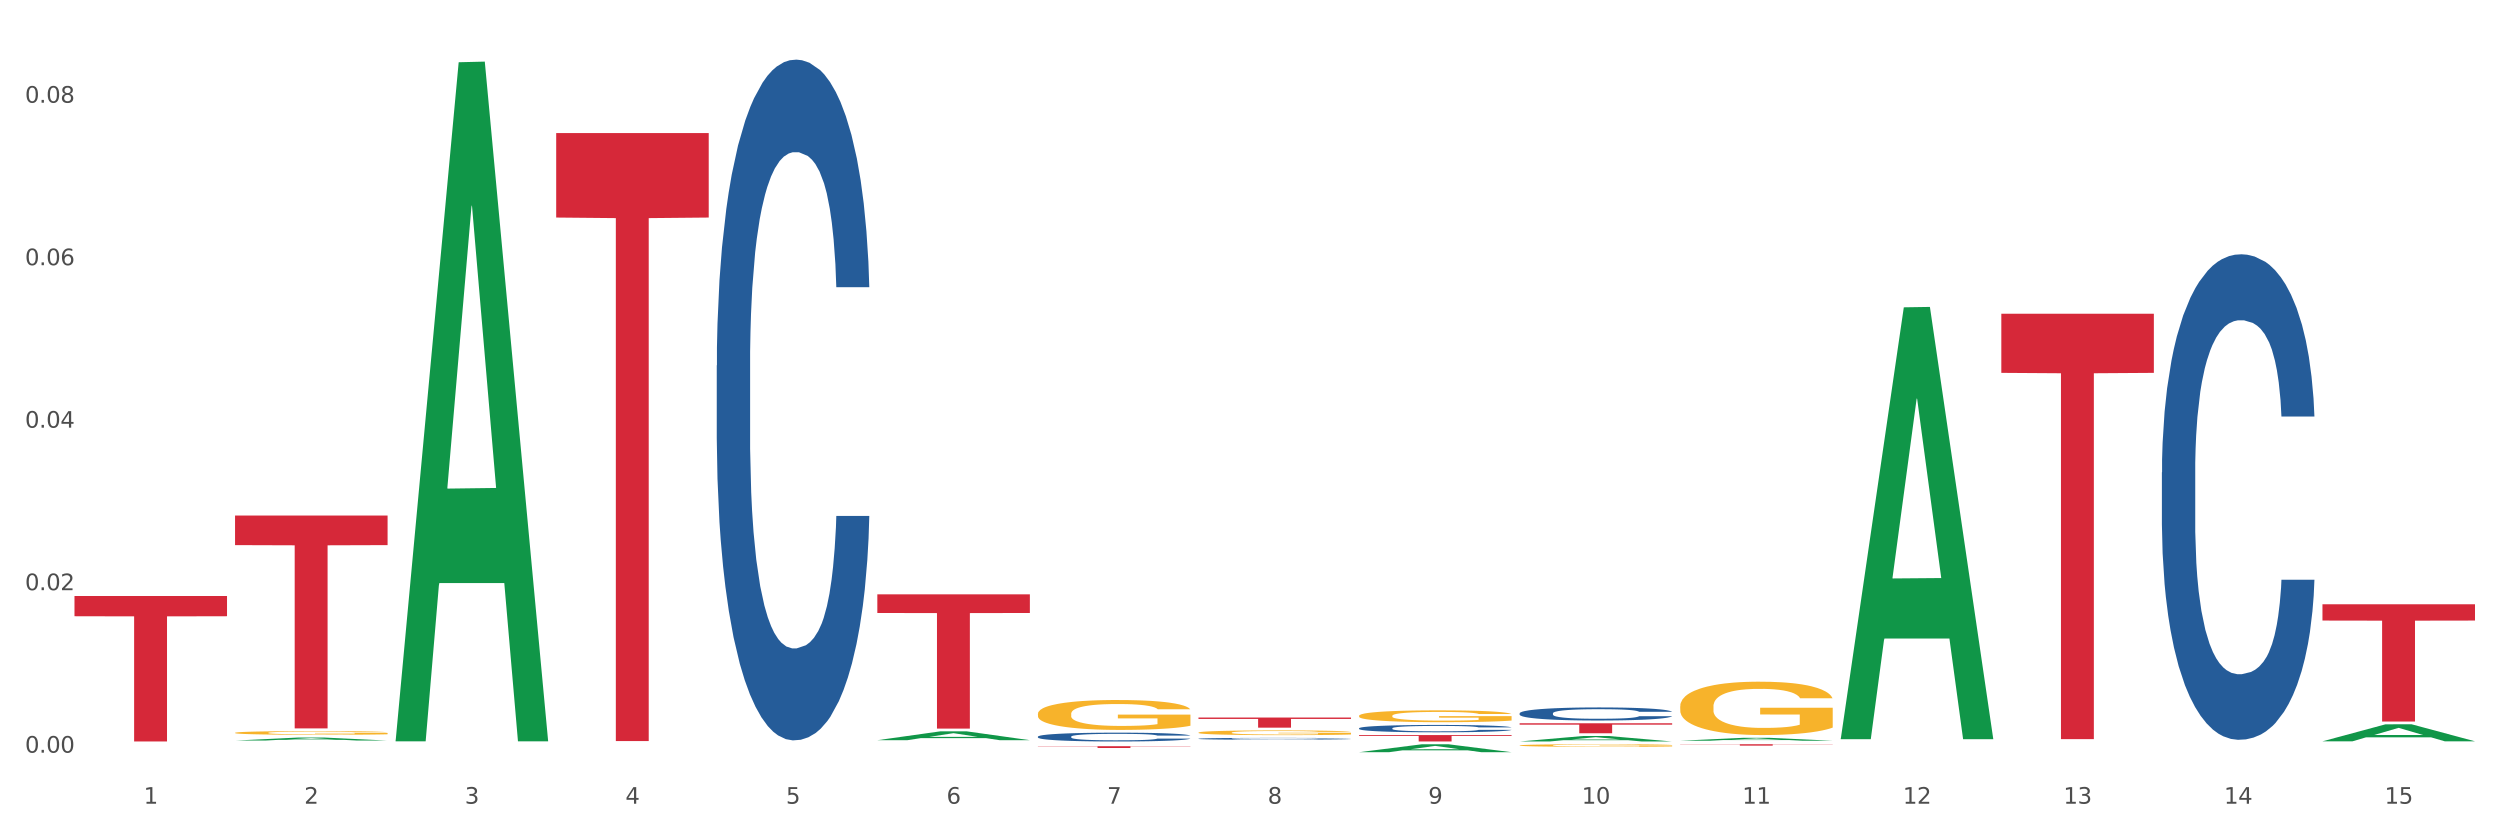 <?xml version="1.0" encoding="utf-8" standalone="no"?>
<!DOCTYPE svg PUBLIC "-//W3C//DTD SVG 1.1//EN"
  "http://www.w3.org/Graphics/SVG/1.1/DTD/svg11.dtd">
<svg xmlns:xlink="http://www.w3.org/1999/xlink" width="1080pt" height="360pt" viewBox="0 0 1080 360" xmlns="http://www.w3.org/2000/svg" version="1.1">
 <rect x="0" y="0" width="1080" height="360" fill="#333333" stroke="none"/>
 <defs>
  <style type="text/css">*{stroke-linejoin: round; stroke-linecap: butt}</style>
 </defs>
 <g id="figure_1">
  <g id="patch_1">
   <path d="M 0 360 
L 1080 360 
L 1080 0 
L 0 0 
z
" style="fill: #ffffff; stroke: #ffffff; stroke-linejoin: miter"/>
  </g>
  <g id="axes_1">
   <g id="matplotlib.axis_1">
    <g id="xtick_1">
     <g id="text_1">
      <!-- 1 -->
      <g style="fill: #4d4d4d" transform="translate(62.07 347.204) scale(0.096 -0.096)">
       <defs>
        <path id="DejaVuSans-31" d="M 794 531 
L 1825 531 
L 1825 4091 
L 703 3866 
L 703 4441 
L 1819 4666 
L 2450 4666 
L 2450 531 
L 3481 531 
L 3481 0 
L 794 0 
L 794 531 
z
" transform="scale(0.016)"/>
       </defs>
       <use xlink:href="#DejaVuSans-31"/>
      </g>
     </g>
    </g>
    <g id="xtick_2">
     <g id="text_2">
      <!-- 2 -->
      <g style="fill: #4d4d4d" transform="translate(131.436 347.204) scale(0.096 -0.096)">
       <defs>
        <path id="DejaVuSans-32" d="M 1228 531 
L 3431 531 
L 3431 0 
L 469 0 
L 469 531 
Q 828 903 1448 1529 
Q 2069 2156 2228 2338 
Q 2531 2678 2651 2914 
Q 2772 3150 2772 3378 
Q 2772 3750 2511 3984 
Q 2250 4219 1831 4219 
Q 1534 4219 1204 4116 
Q 875 4013 500 3803 
L 500 4441 
Q 881 4594 1212 4672 
Q 1544 4750 1819 4750 
Q 2544 4750 2975 4387 
Q 3406 4025 3406 3419 
Q 3406 3131 3298 2873 
Q 3191 2616 2906 2266 
Q 2828 2175 2409 1742 
Q 1991 1309 1228 531 
z
" transform="scale(0.016)"/>
       </defs>
       <use xlink:href="#DejaVuSans-32"/>
      </g>
     </g>
    </g>
    <g id="xtick_3">
     <g id="text_3">
      <!-- 3 -->
      <g style="fill: #4d4d4d" transform="translate(200.802 347.204) scale(0.096 -0.096)">
       <defs>
        <path id="DejaVuSans-33" d="M 2597 2516 
Q 3050 2419 3304 2112 
Q 3559 1806 3559 1356 
Q 3559 666 3084 287 
Q 2609 -91 1734 -91 
Q 1441 -91 1130 -33 
Q 819 25 488 141 
L 488 750 
Q 750 597 1062 519 
Q 1375 441 1716 441 
Q 2309 441 2620 675 
Q 2931 909 2931 1356 
Q 2931 1769 2642 2001 
Q 2353 2234 1838 2234 
L 1294 2234 
L 1294 2753 
L 1863 2753 
Q 2328 2753 2575 2939 
Q 2822 3125 2822 3475 
Q 2822 3834 2567 4026 
Q 2313 4219 1838 4219 
Q 1578 4219 1281 4162 
Q 984 4106 628 3988 
L 628 4550 
Q 988 4650 1302 4700 
Q 1616 4750 1894 4750 
Q 2613 4750 3031 4423 
Q 3450 4097 3450 3541 
Q 3450 3153 3228 2886 
Q 3006 2619 2597 2516 
z
" transform="scale(0.016)"/>
       </defs>
       <use xlink:href="#DejaVuSans-33"/>
      </g>
     </g>
    </g>
    <g id="xtick_4">
     <g id="text_4">
      <!-- 4 -->
      <g style="fill: #4d4d4d" transform="translate(270.169 347.204) scale(0.096 -0.096)">
       <defs>
        <path id="DejaVuSans-34" d="M 2419 4116 
L 825 1625 
L 2419 1625 
L 2419 4116 
z
M 2253 4666 
L 3047 4666 
L 3047 1625 
L 3713 1625 
L 3713 1100 
L 3047 1100 
L 3047 0 
L 2419 0 
L 2419 1100 
L 313 1100 
L 313 1709 
L 2253 4666 
z
" transform="scale(0.016)"/>
       </defs>
       <use xlink:href="#DejaVuSans-34"/>
      </g>
     </g>
    </g>
    <g id="xtick_5">
     <g id="text_5">
      <!-- 5 -->
      <g style="fill: #4d4d4d" transform="translate(339.535 347.204) scale(0.096 -0.096)">
       <defs>
        <path id="DejaVuSans-35" d="M 691 4666 
L 3169 4666 
L 3169 4134 
L 1269 4134 
L 1269 2991 
Q 1406 3038 1543 3061 
Q 1681 3084 1819 3084 
Q 2600 3084 3056 2656 
Q 3513 2228 3513 1497 
Q 3513 744 3044 326 
Q 2575 -91 1722 -91 
Q 1428 -91 1123 -41 
Q 819 9 494 109 
L 494 744 
Q 775 591 1075 516 
Q 1375 441 1709 441 
Q 2250 441 2565 725 
Q 2881 1009 2881 1497 
Q 2881 1984 2565 2268 
Q 2250 2553 1709 2553 
Q 1456 2553 1204 2497 
Q 953 2441 691 2322 
L 691 4666 
z
" transform="scale(0.016)"/>
       </defs>
       <use xlink:href="#DejaVuSans-35"/>
      </g>
     </g>
    </g>
    <g id="xtick_6">
     <g id="text_6">
      <!-- 6 -->
      <g style="fill: #4d4d4d" transform="translate(408.901 347.204) scale(0.096 -0.096)">
       <defs>
        <path id="DejaVuSans-36" d="M 2113 2584 
Q 1688 2584 1439 2293 
Q 1191 2003 1191 1497 
Q 1191 994 1439 701 
Q 1688 409 2113 409 
Q 2538 409 2786 701 
Q 3034 994 3034 1497 
Q 3034 2003 2786 2293 
Q 2538 2584 2113 2584 
z
M 3366 4563 
L 3366 3988 
Q 3128 4100 2886 4159 
Q 2644 4219 2406 4219 
Q 1781 4219 1451 3797 
Q 1122 3375 1075 2522 
Q 1259 2794 1537 2939 
Q 1816 3084 2150 3084 
Q 2853 3084 3261 2657 
Q 3669 2231 3669 1497 
Q 3669 778 3244 343 
Q 2819 -91 2113 -91 
Q 1303 -91 875 529 
Q 447 1150 447 2328 
Q 447 3434 972 4092 
Q 1497 4750 2381 4750 
Q 2619 4750 2861 4703 
Q 3103 4656 3366 4563 
z
" transform="scale(0.016)"/>
       </defs>
       <use xlink:href="#DejaVuSans-36"/>
      </g>
     </g>
    </g>
    <g id="xtick_7">
     <g id="text_7">
      <!-- 7 -->
      <g style="fill: #4d4d4d" transform="translate(478.267 347.204) scale(0.096 -0.096)">
       <defs>
        <path id="DejaVuSans-37" d="M 525 4666 
L 3525 4666 
L 3525 4397 
L 1831 0 
L 1172 0 
L 2766 4134 
L 525 4134 
L 525 4666 
z
" transform="scale(0.016)"/>
       </defs>
       <use xlink:href="#DejaVuSans-37"/>
      </g>
     </g>
    </g>
    <g id="xtick_8">
     <g id="text_8">
      <!-- 8 -->
      <g style="fill: #4d4d4d" transform="translate(547.634 347.204) scale(0.096 -0.096)">
       <defs>
        <path id="DejaVuSans-38" d="M 2034 2216 
Q 1584 2216 1326 1975 
Q 1069 1734 1069 1313 
Q 1069 891 1326 650 
Q 1584 409 2034 409 
Q 2484 409 2743 651 
Q 3003 894 3003 1313 
Q 3003 1734 2745 1975 
Q 2488 2216 2034 2216 
z
M 1403 2484 
Q 997 2584 770 2862 
Q 544 3141 544 3541 
Q 544 4100 942 4425 
Q 1341 4750 2034 4750 
Q 2731 4750 3128 4425 
Q 3525 4100 3525 3541 
Q 3525 3141 3298 2862 
Q 3072 2584 2669 2484 
Q 3125 2378 3379 2068 
Q 3634 1759 3634 1313 
Q 3634 634 3220 271 
Q 2806 -91 2034 -91 
Q 1263 -91 848 271 
Q 434 634 434 1313 
Q 434 1759 690 2068 
Q 947 2378 1403 2484 
z
M 1172 3481 
Q 1172 3119 1398 2916 
Q 1625 2713 2034 2713 
Q 2441 2713 2670 2916 
Q 2900 3119 2900 3481 
Q 2900 3844 2670 4047 
Q 2441 4250 2034 4250 
Q 1625 4250 1398 4047 
Q 1172 3844 1172 3481 
z
" transform="scale(0.016)"/>
       </defs>
       <use xlink:href="#DejaVuSans-38"/>
      </g>
     </g>
    </g>
    <g id="xtick_9">
     <g id="text_9">
      <!-- 9 -->
      <g style="fill: #4d4d4d" transform="translate(617 347.204) scale(0.096 -0.096)">
       <defs>
        <path id="DejaVuSans-39" d="M 703 97 
L 703 672 
Q 941 559 1184 500 
Q 1428 441 1663 441 
Q 2288 441 2617 861 
Q 2947 1281 2994 2138 
Q 2813 1869 2534 1725 
Q 2256 1581 1919 1581 
Q 1219 1581 811 2004 
Q 403 2428 403 3163 
Q 403 3881 828 4315 
Q 1253 4750 1959 4750 
Q 2769 4750 3195 4129 
Q 3622 3509 3622 2328 
Q 3622 1225 3098 567 
Q 2575 -91 1691 -91 
Q 1453 -91 1209 -44 
Q 966 3 703 97 
z
M 1959 2075 
Q 2384 2075 2632 2365 
Q 2881 2656 2881 3163 
Q 2881 3666 2632 3958 
Q 2384 4250 1959 4250 
Q 1534 4250 1286 3958 
Q 1038 3666 1038 3163 
Q 1038 2656 1286 2365 
Q 1534 2075 1959 2075 
z
" transform="scale(0.016)"/>
       </defs>
       <use xlink:href="#DejaVuSans-39"/>
      </g>
     </g>
    </g>
    <g id="xtick_10">
     <g id="text_10">
      <!-- 10 -->
      <g style="fill: #4d4d4d" transform="translate(683.312 347.204) scale(0.096 -0.096)">
       <defs>
        <path id="DejaVuSans-30" d="M 2034 4250 
Q 1547 4250 1301 3770 
Q 1056 3291 1056 2328 
Q 1056 1369 1301 889 
Q 1547 409 2034 409 
Q 2525 409 2770 889 
Q 3016 1369 3016 2328 
Q 3016 3291 2770 3770 
Q 2525 4250 2034 4250 
z
M 2034 4750 
Q 2819 4750 3233 4129 
Q 3647 3509 3647 2328 
Q 3647 1150 3233 529 
Q 2819 -91 2034 -91 
Q 1250 -91 836 529 
Q 422 1150 422 2328 
Q 422 3509 836 4129 
Q 1250 4750 2034 4750 
z
" transform="scale(0.016)"/>
       </defs>
       <use xlink:href="#DejaVuSans-31"/>
       <use xlink:href="#DejaVuSans-30" transform="translate(63.623 0)"/>
      </g>
     </g>
    </g>
    <g id="xtick_11">
     <g id="text_11">
      <!-- 11 -->
      <g style="fill: #4d4d4d" transform="translate(752.678 347.204) scale(0.096 -0.096)">
       <use xlink:href="#DejaVuSans-31"/>
       <use xlink:href="#DejaVuSans-31" transform="translate(63.623 0)"/>
      </g>
     </g>
    </g>
    <g id="xtick_12">
     <g id="text_12">
      <!-- 12 -->
      <g style="fill: #4d4d4d" transform="translate(822.044 347.204) scale(0.096 -0.096)">
       <use xlink:href="#DejaVuSans-31"/>
       <use xlink:href="#DejaVuSans-32" transform="translate(63.623 0)"/>
      </g>
     </g>
    </g>
    <g id="xtick_13">
     <g id="text_13">
      <!-- 13 -->
      <g style="fill: #4d4d4d" transform="translate(891.411 347.204) scale(0.096 -0.096)">
       <use xlink:href="#DejaVuSans-31"/>
       <use xlink:href="#DejaVuSans-33" transform="translate(63.623 0)"/>
      </g>
     </g>
    </g>
    <g id="xtick_14">
     <g id="text_14">
      <!-- 14 -->
      <g style="fill: #4d4d4d" transform="translate(960.777 347.204) scale(0.096 -0.096)">
       <use xlink:href="#DejaVuSans-31"/>
       <use xlink:href="#DejaVuSans-34" transform="translate(63.623 0)"/>
      </g>
     </g>
    </g>
    <g id="xtick_15">
     <g id="text_15">
      <!-- 15 -->
      <g style="fill: #4d4d4d" transform="translate(1030.143 347.204) scale(0.096 -0.096)">
       <use xlink:href="#DejaVuSans-31"/>
       <use xlink:href="#DejaVuSans-35" transform="translate(63.623 0)"/>
      </g>
     </g>
    </g>
    <g id="xtick_16"/>
    <g id="xtick_17"/>
    <g id="xtick_18"/>
    <g id="xtick_19"/>
    <g id="xtick_20"/>
    <g id="xtick_21"/>
    <g id="xtick_22"/>
    <g id="xtick_23"/>
    <g id="xtick_24"/>
    <g id="xtick_25"/>
    <g id="xtick_26"/>
    <g id="xtick_27"/>
    <g id="xtick_28"/>
    <g id="xtick_29"/>
   </g>
   <g id="matplotlib.axis_2">
    <g id="ytick_1">
     <g id="text_16">
      <!-- 0.00 -->
      <g style="fill: #4d4d4d" transform="translate(10.8 325.156) scale(0.096 -0.096)">
       <defs>
        <path id="DejaVuSans-2e" d="M 684 794 
L 1344 794 
L 1344 0 
L 684 0 
L 684 794 
z
" transform="scale(0.016)"/>
       </defs>
       <use xlink:href="#DejaVuSans-30"/>
       <use xlink:href="#DejaVuSans-2e" transform="translate(63.623 0)"/>
       <use xlink:href="#DejaVuSans-30" transform="translate(95.41 0)"/>
       <use xlink:href="#DejaVuSans-30" transform="translate(159.033 0)"/>
      </g>
     </g>
    </g>
    <g id="ytick_2">
     <g id="text_17">
      <!-- 0.02 -->
      <g style="fill: #4d4d4d" transform="translate(10.8 254.961) scale(0.096 -0.096)">
       <use xlink:href="#DejaVuSans-30"/>
       <use xlink:href="#DejaVuSans-2e" transform="translate(63.623 0)"/>
       <use xlink:href="#DejaVuSans-30" transform="translate(95.41 0)"/>
       <use xlink:href="#DejaVuSans-32" transform="translate(159.033 0)"/>
      </g>
     </g>
    </g>
    <g id="ytick_3">
     <g id="text_18">
      <!-- 0.04 -->
      <g style="fill: #4d4d4d" transform="translate(10.8 184.765) scale(0.096 -0.096)">
       <use xlink:href="#DejaVuSans-30"/>
       <use xlink:href="#DejaVuSans-2e" transform="translate(63.623 0)"/>
       <use xlink:href="#DejaVuSans-30" transform="translate(95.41 0)"/>
       <use xlink:href="#DejaVuSans-34" transform="translate(159.033 0)"/>
      </g>
     </g>
    </g>
    <g id="ytick_4">
     <g id="text_19">
      <!-- 0.06 -->
      <g style="fill: #4d4d4d" transform="translate(10.8 114.57) scale(0.096 -0.096)">
       <use xlink:href="#DejaVuSans-30"/>
       <use xlink:href="#DejaVuSans-2e" transform="translate(63.623 0)"/>
       <use xlink:href="#DejaVuSans-30" transform="translate(95.41 0)"/>
       <use xlink:href="#DejaVuSans-36" transform="translate(159.033 0)"/>
      </g>
     </g>
    </g>
    <g id="ytick_5">
     <g id="text_20">
      <!-- 0.08 -->
      <g style="fill: #4d4d4d" transform="translate(10.8 44.375) scale(0.096 -0.096)">
       <use xlink:href="#DejaVuSans-30"/>
       <use xlink:href="#DejaVuSans-2e" transform="translate(63.623 0)"/>
       <use xlink:href="#DejaVuSans-30" transform="translate(95.41 0)"/>
       <use xlink:href="#DejaVuSans-38" transform="translate(159.033 0)"/>
      </g>
     </g>
    </g>
    <g id="ytick_6"/>
    <g id="ytick_7"/>
    <g id="ytick_8"/>
    <g id="ytick_9"/>
   </g>
   <g id="PolyCollection_1">
    <path d="M 101.541 319.92 
L 101.609 319.919 
L 128.784 318.617 
L 140.061 318.615 
L 167.439 319.923 
L 154.395 319.923 
L 148.485 319.618 
L 120.427 319.618 
L 120.224 319.623 
L 114.517 319.923 
L 101.541 319.923 
L 101.541 319.92 
L 123.96 319.437 
L 144.952 319.435 
L 134.558 318.894 
L 134.422 318.892 
L 134.286 318.895 
L 123.892 319.435 
L 123.96 319.437 
L 101.541 319.92 
z
" clip-path="url(#p716e8dc680)" style="fill: #109648"/>
    <path d="M 32.175 257.477 
L 98.073 257.477 
L 98.073 266.211 
L 72.151 266.27 
L 72.151 320.326 
L 57.941 320.326 
L 57.941 266.27 
L 32.175 266.211 
L 32.175 257.536 
L 32.175 257.477 
z
" clip-path="url(#p716e8dc680)" style="fill: #d62839"/>
    <path d="M 101.541 222.71 
L 167.439 222.71 
L 167.439 235.488 
L 141.517 235.574 
L 141.517 314.66 
L 127.307 314.66 
L 127.307 235.574 
L 101.541 235.488 
L 101.541 222.796 
L 101.541 222.71 
z
" clip-path="url(#p716e8dc680)" style="fill: #d62839"/>
    <path d="M 240.274 57.478 
L 306.172 57.478 
L 306.172 93.979 
L 280.25 94.226 
L 280.25 320.136 
L 266.039 320.136 
L 266.039 94.226 
L 240.274 93.979 
L 240.274 57.725 
L 240.274 57.478 
z
" clip-path="url(#p716e8dc680)" style="fill: #d62839"/>
    <path d="M 379.006 256.745 
L 444.904 256.745 
L 444.904 264.806 
L 418.982 264.86 
L 418.982 314.748 
L 404.772 314.748 
L 404.772 264.86 
L 379.006 264.806 
L 379.006 256.799 
L 379.006 256.745 
z
" clip-path="url(#p716e8dc680)" style="fill: #d62839"/>
    <path d="M 448.372 322.36 
L 514.27 322.36 
L 514.27 322.469 
L 488.348 322.469 
L 488.348 323.141 
L 474.138 323.141 
L 474.138 322.469 
L 448.372 322.469 
L 448.372 322.361 
L 448.372 322.36 
z
" clip-path="url(#p716e8dc680)" style="fill: #d62839"/>
    <path d="M 517.739 309.962 
L 583.636 309.962 
L 583.636 310.572 
L 557.715 310.576 
L 557.715 314.354 
L 543.504 314.354 
L 543.504 310.576 
L 517.739 310.572 
L 517.739 309.966 
L 517.739 309.962 
z
" clip-path="url(#p716e8dc680)" style="fill: #d62839"/>
    <path d="M 587.105 317.539 
L 653.003 317.539 
L 653.003 317.926 
L 627.081 317.929 
L 627.081 320.326 
L 612.871 320.326 
L 612.871 317.929 
L 587.105 317.926 
L 587.105 317.542 
L 587.105 317.539 
z
" clip-path="url(#p716e8dc680)" style="fill: #d62839"/>
    <path d="M 725.837 305.142 
L 725.915 305.121 
L 725.915 304.363 
L 726.071 303.71 
L 726.849 302.131 
L 728.016 300.825 
L 728.871 300.13 
L 729.727 299.562 
L 730.739 298.993 
L 731.984 298.403 
L 734.24 297.54 
L 735.64 297.098 
L 737.352 296.634 
L 740.464 295.961 
L 742.72 295.581 
L 745.054 295.266 
L 748.866 294.887 
L 751.356 294.718 
L 754.001 294.592 
L 757.191 294.507 
L 759.603 294.486 
L 764.894 294.55 
L 769.406 294.739 
L 771.585 294.887 
L 774.385 295.139 
L 775.864 295.308 
L 778.275 295.645 
L 780.765 296.087 
L 782.477 296.466 
L 785.044 297.182 
L 786.989 297.898 
L 788.779 298.782 
L 789.712 299.393 
L 790.412 299.962 
L 791.035 300.615 
L 791.657 301.646 
L 777.653 301.646 
L 777.108 300.909 
L 776.253 300.214 
L 775.008 299.541 
L 773.919 299.119 
L 772.051 298.593 
L 770.34 298.256 
L 768.55 298.003 
L 766.372 297.793 
L 764.66 297.687 
L 762.248 297.603 
L 757.502 297.624 
L 754.313 297.793 
L 752.134 298.003 
L 750.734 298.193 
L 749.489 298.403 
L 748.088 298.698 
L 746.455 299.14 
L 745.288 299.541 
L 744.121 300.046 
L 743.187 300.551 
L 742.331 301.141 
L 741.631 301.773 
L 741.086 302.426 
L 740.62 303.226 
L 740.23 304.552 
L 740.23 307.438 
L 740.386 308.09 
L 740.775 308.954 
L 741.242 309.607 
L 742.02 310.386 
L 742.72 310.912 
L 744.043 311.67 
L 745.521 312.302 
L 746.688 312.702 
L 747.855 313.039 
L 749.878 313.502 
L 752.134 313.881 
L 754.079 314.113 
L 756.724 314.324 
L 758.514 314.408 
L 760.07 314.45 
L 763.882 314.45 
L 766.605 314.387 
L 769.639 314.239 
L 771.974 314.05 
L 773.919 313.818 
L 776.097 313.439 
L 777.497 313.081 
L 777.497 308.68 
L 760.381 308.659 
L 760.381 305.732 
L 791.735 305.732 
L 791.735 314.324 
L 790.412 314.766 
L 788.934 315.166 
L 787.378 315.524 
L 785.044 315.966 
L 782.243 316.387 
L 779.754 316.682 
L 777.108 316.935 
L 773.996 317.167 
L 769.951 317.377 
L 767.461 317.461 
L 764.349 317.525 
L 760.692 317.546 
L 757.502 317.504 
L 754.39 317.398 
L 751.123 317.209 
L 747.933 316.935 
L 745.521 316.661 
L 743.109 316.324 
L 740.542 315.882 
L 738.519 315.461 
L 736.963 315.082 
L 735.251 314.597 
L 733.384 313.966 
L 731.984 313.397 
L 730.739 312.807 
L 729.416 312.049 
L 728.482 311.397 
L 727.549 310.575 
L 727.004 309.965 
L 726.382 309.017 
L 725.915 307.69 
L 725.837 305.142 
z
" clip-path="url(#p716e8dc680)" style="fill: #f7b32b"/>
    <path d="M 656.471 312.446 
L 722.369 312.446 
L 722.369 313.048 
L 696.447 313.052 
L 696.447 316.78 
L 682.237 316.78 
L 682.237 313.052 
L 656.471 313.048 
L 656.471 312.45 
L 656.471 312.446 
z
" clip-path="url(#p716e8dc680)" style="fill: #d62839"/>
    <path d="M 1003.302 261.037 
L 1069.2 261.037 
L 1069.2 268.079 
L 1043.278 268.126 
L 1043.278 311.71 
L 1029.068 311.71 
L 1029.068 268.126 
L 1003.302 268.079 
L 1003.302 261.085 
L 1003.302 261.037 
z
" clip-path="url(#p716e8dc680)" style="fill: #d62839"/>
    <path d="M 933.936 204.092 
L 934.014 203.9 
L 934.014 198.537 
L 934.247 191.257 
L 935.104 177.849 
L 936.195 167.696 
L 938.064 155.819 
L 939.077 150.839 
L 940.401 145.284 
L 943.127 136.281 
L 946.243 128.618 
L 948.424 124.404 
L 950.06 121.722 
L 953.721 116.933 
L 955.824 114.826 
L 958.005 113.102 
L 959.874 111.953 
L 962.99 110.612 
L 965.483 110.037 
L 968.365 109.846 
L 970.779 110.037 
L 973.973 110.804 
L 978.647 113.102 
L 980.438 114.443 
L 982.853 116.742 
L 985.346 119.807 
L 987.371 122.872 
L 989.708 127.277 
L 992.122 133.024 
L 994.459 140.303 
L 996.095 147.008 
L 997.419 154.095 
L 998.587 162.716 
L 999.444 172.102 
L 999.834 179.956 
L 985.579 179.956 
L 985.19 172.868 
L 984.411 165.206 
L 983.632 160.034 
L 982.775 155.819 
L 981.451 151.031 
L 980.283 147.966 
L 978.335 144.326 
L 976.544 142.027 
L 975.064 140.686 
L 973.272 139.537 
L 969.455 138.388 
L 966.729 138.388 
L 965.015 138.771 
L 962.912 139.729 
L 961.121 141.07 
L 959.018 143.368 
L 957.382 145.859 
L 955.746 149.115 
L 954.811 151.414 
L 953.409 155.628 
L 952.475 159.076 
L 951.228 165.014 
L 950.527 169.228 
L 949.281 180.147 
L 948.736 188.193 
L 948.502 193.748 
L 948.346 199.878 
L 948.346 229.76 
L 948.814 243.169 
L 949.203 248.916 
L 949.826 255.429 
L 950.995 263.858 
L 952.708 272.094 
L 954.5 278.033 
L 955.98 281.672 
L 957.382 284.354 
L 958.784 286.461 
L 960.498 288.377 
L 961.9 289.526 
L 964.003 290.675 
L 966.495 291.25 
L 968.443 291.25 
L 972.415 290.292 
L 974.207 289.335 
L 975.92 287.994 
L 977.79 285.887 
L 979.27 283.588 
L 980.127 281.864 
L 981.529 278.224 
L 982.619 274.393 
L 983.554 269.987 
L 984.177 266.156 
L 984.878 260.41 
L 985.423 253.897 
L 985.579 250.449 
L 999.834 250.449 
L 999.522 257.345 
L 998.977 264.049 
L 997.886 273.052 
L 997.03 278.224 
L 995.705 284.546 
L 994.303 289.909 
L 992.356 295.848 
L 990.564 300.253 
L 988.695 304.084 
L 986.67 307.533 
L 983.009 312.321 
L 981.685 313.662 
L 978.88 315.961 
L 976.699 317.302 
L 973.506 318.643 
L 970.234 319.409 
L 966.807 319.601 
L 963.769 319.217 
L 960.42 318.068 
L 958.317 316.919 
L 955.98 315.195 
L 953.253 312.513 
L 950.683 309.257 
L 948.268 305.425 
L 946.009 301.02 
L 943.906 296.039 
L 941.18 287.802 
L 939.155 279.757 
L 937.675 272.286 
L 936.662 265.965 
L 935.65 257.919 
L 935.104 252.364 
L 934.247 238.955 
L 933.936 226.504 
L 933.936 204.092 
z
" clip-path="url(#p716e8dc680)" style="fill: #255c99"/>
    <path d="M 656.471 308.15 
L 656.549 308.144 
L 656.549 308 
L 656.783 307.804 
L 657.639 307.442 
L 658.73 307.169 
L 660.599 306.848 
L 661.612 306.714 
L 662.936 306.564 
L 665.662 306.322 
L 668.778 306.115 
L 670.959 306.002 
L 672.595 305.929 
L 676.256 305.8 
L 678.359 305.743 
L 680.54 305.697 
L 682.41 305.666 
L 685.525 305.63 
L 688.018 305.614 
L 690.9 305.609 
L 693.315 305.614 
L 696.508 305.635 
L 701.182 305.697 
L 702.973 305.733 
L 705.388 305.795 
L 707.881 305.878 
L 709.906 305.96 
L 712.243 306.079 
L 714.657 306.234 
L 716.994 306.43 
L 718.63 306.611 
L 719.954 306.802 
L 721.123 307.034 
L 721.979 307.287 
L 722.369 307.499 
L 708.114 307.499 
L 707.725 307.308 
L 706.946 307.101 
L 706.167 306.962 
L 705.31 306.848 
L 703.986 306.719 
L 702.818 306.637 
L 700.87 306.539 
L 699.079 306.477 
L 697.599 306.441 
L 695.807 306.41 
L 691.99 306.379 
L 689.264 306.379 
L 687.55 306.389 
L 685.447 306.415 
L 683.656 306.451 
L 681.553 306.513 
L 679.917 306.58 
L 678.281 306.668 
L 677.346 306.73 
L 675.944 306.843 
L 675.01 306.936 
L 673.763 307.096 
L 673.062 307.21 
L 671.816 307.504 
L 671.271 307.721 
L 671.037 307.871 
L 670.881 308.036 
L 670.881 308.841 
L 671.349 309.203 
L 671.738 309.358 
L 672.361 309.533 
L 673.53 309.76 
L 675.243 309.983 
L 677.035 310.143 
L 678.515 310.241 
L 679.917 310.313 
L 681.319 310.37 
L 683.033 310.421 
L 684.435 310.452 
L 686.538 310.483 
L 689.03 310.499 
L 690.978 310.499 
L 694.95 310.473 
L 696.742 310.447 
L 698.456 310.411 
L 700.325 310.354 
L 701.805 310.292 
L 702.662 310.246 
L 704.064 310.148 
L 705.154 310.044 
L 706.089 309.926 
L 706.712 309.822 
L 707.413 309.668 
L 707.959 309.492 
L 708.114 309.399 
L 722.369 309.399 
L 722.057 309.585 
L 721.512 309.766 
L 720.422 310.008 
L 719.565 310.148 
L 718.241 310.318 
L 716.838 310.463 
L 714.891 310.623 
L 713.1 310.742 
L 711.23 310.845 
L 709.205 310.938 
L 705.544 311.067 
L 704.22 311.103 
L 701.416 311.165 
L 699.235 311.201 
L 696.041 311.237 
L 692.769 311.258 
L 689.342 311.263 
L 686.304 311.253 
L 682.955 311.222 
L 680.852 311.191 
L 678.515 311.144 
L 675.789 311.072 
L 673.218 310.984 
L 670.803 310.881 
L 668.544 310.762 
L 666.441 310.628 
L 663.715 310.406 
L 661.69 310.189 
L 660.21 309.988 
L 659.197 309.817 
L 658.185 309.6 
L 657.639 309.451 
L 656.783 309.089 
L 656.471 308.754 
L 656.471 308.15 
z
" clip-path="url(#p716e8dc680)" style="fill: #255c99"/>
    <path d="M 587.105 314.605 
L 587.183 314.602 
L 587.183 314.521 
L 587.416 314.41 
L 588.273 314.207 
L 589.364 314.053 
L 591.233 313.873 
L 592.246 313.797 
L 593.57 313.713 
L 596.296 313.577 
L 599.412 313.46 
L 601.593 313.397 
L 603.229 313.356 
L 606.89 313.283 
L 608.993 313.251 
L 611.174 313.225 
L 613.043 313.208 
L 616.159 313.187 
L 618.652 313.179 
L 621.534 313.176 
L 623.948 313.179 
L 627.142 313.19 
L 631.816 313.225 
L 633.607 313.245 
L 636.022 313.28 
L 638.514 313.327 
L 640.54 313.373 
L 642.877 313.44 
L 645.291 313.527 
L 647.628 313.638 
L 649.264 313.739 
L 650.588 313.847 
L 651.756 313.977 
L 652.613 314.12 
L 653.003 314.239 
L 638.748 314.239 
L 638.359 314.131 
L 637.58 314.015 
L 636.801 313.937 
L 635.944 313.873 
L 634.62 313.8 
L 633.451 313.754 
L 631.504 313.699 
L 629.713 313.664 
L 628.233 313.643 
L 626.441 313.626 
L 622.624 313.609 
L 619.898 313.609 
L 618.184 313.614 
L 616.081 313.629 
L 614.29 313.649 
L 612.186 313.684 
L 610.551 313.722 
L 608.915 313.771 
L 607.98 313.806 
L 606.578 313.87 
L 605.643 313.922 
L 604.397 314.012 
L 603.696 314.076 
L 602.45 314.242 
L 601.905 314.364 
L 601.671 314.448 
L 601.515 314.541 
L 601.515 314.994 
L 601.982 315.197 
L 602.372 315.284 
L 602.995 315.383 
L 604.163 315.511 
L 605.877 315.636 
L 607.669 315.726 
L 609.149 315.781 
L 610.551 315.822 
L 611.953 315.854 
L 613.666 315.883 
L 615.069 315.9 
L 617.172 315.918 
L 619.664 315.926 
L 621.612 315.926 
L 625.584 315.912 
L 627.376 315.897 
L 629.089 315.877 
L 630.959 315.845 
L 632.439 315.81 
L 633.296 315.784 
L 634.698 315.729 
L 635.788 315.671 
L 636.723 315.604 
L 637.346 315.546 
L 638.047 315.459 
L 638.592 315.36 
L 638.748 315.308 
L 653.003 315.308 
L 652.691 315.412 
L 652.146 315.514 
L 651.055 315.65 
L 650.199 315.729 
L 648.874 315.825 
L 647.472 315.906 
L 645.525 315.996 
L 643.733 316.063 
L 641.864 316.121 
L 639.839 316.173 
L 636.178 316.246 
L 634.853 316.266 
L 632.049 316.301 
L 629.868 316.321 
L 626.675 316.342 
L 623.403 316.353 
L 619.976 316.356 
L 616.938 316.35 
L 613.589 316.333 
L 611.485 316.316 
L 609.149 316.289 
L 606.422 316.249 
L 603.852 316.199 
L 601.437 316.141 
L 599.178 316.075 
L 597.075 315.999 
L 594.349 315.874 
L 592.324 315.752 
L 590.844 315.639 
L 589.831 315.543 
L 588.818 315.421 
L 588.273 315.337 
L 587.416 315.133 
L 587.105 314.945 
L 587.105 314.605 
z
" clip-path="url(#p716e8dc680)" style="fill: #255c99"/>
    <path d="M 517.739 319.13 
L 517.816 319.129 
L 517.816 319.108 
L 518.05 319.08 
L 518.907 319.028 
L 519.997 318.989 
L 521.867 318.943 
L 522.88 318.924 
L 524.204 318.902 
L 526.93 318.867 
L 530.046 318.838 
L 532.227 318.821 
L 533.863 318.811 
L 537.523 318.792 
L 539.627 318.784 
L 541.808 318.778 
L 543.677 318.773 
L 546.793 318.768 
L 549.285 318.766 
L 552.167 318.765 
L 554.582 318.766 
L 557.776 318.769 
L 562.449 318.778 
L 564.241 318.783 
L 566.656 318.792 
L 569.148 318.804 
L 571.173 318.815 
L 573.51 318.832 
L 575.925 318.855 
L 578.262 318.883 
L 579.898 318.909 
L 581.222 318.936 
L 582.39 318.969 
L 583.247 319.006 
L 583.636 319.036 
L 569.382 319.036 
L 568.992 319.009 
L 568.214 318.979 
L 567.435 318.959 
L 566.578 318.943 
L 565.254 318.924 
L 564.085 318.912 
L 562.138 318.898 
L 560.346 318.889 
L 558.866 318.884 
L 557.075 318.88 
L 553.258 318.875 
L 550.532 318.875 
L 548.818 318.877 
L 546.715 318.881 
L 544.923 318.886 
L 542.82 318.895 
L 541.184 318.904 
L 539.549 318.917 
L 538.614 318.926 
L 537.212 318.942 
L 536.277 318.955 
L 535.031 318.978 
L 534.33 318.995 
L 533.084 319.037 
L 532.538 319.068 
L 532.305 319.09 
L 532.149 319.113 
L 532.149 319.229 
L 532.616 319.281 
L 533.006 319.303 
L 533.629 319.328 
L 534.797 319.361 
L 536.511 319.393 
L 538.302 319.416 
L 539.782 319.43 
L 541.184 319.44 
L 542.587 319.448 
L 544.3 319.456 
L 545.702 319.46 
L 547.805 319.464 
L 550.298 319.467 
L 552.245 319.467 
L 556.218 319.463 
L 558.009 319.459 
L 559.723 319.454 
L 561.593 319.446 
L 563.073 319.437 
L 563.929 319.43 
L 565.331 319.416 
L 566.422 319.401 
L 567.357 319.384 
L 567.98 319.37 
L 568.681 319.347 
L 569.226 319.322 
L 569.382 319.309 
L 583.636 319.309 
L 583.325 319.335 
L 582.78 319.361 
L 581.689 319.396 
L 580.832 319.416 
L 579.508 319.441 
L 578.106 319.461 
L 576.159 319.484 
L 574.367 319.501 
L 572.498 319.516 
L 570.472 319.53 
L 566.811 319.548 
L 565.487 319.553 
L 562.683 319.562 
L 560.502 319.567 
L 557.308 319.573 
L 554.037 319.576 
L 550.61 319.576 
L 547.572 319.575 
L 544.222 319.57 
L 542.119 319.566 
L 539.782 319.559 
L 537.056 319.549 
L 534.486 319.536 
L 532.071 319.521 
L 529.812 319.504 
L 527.709 319.485 
L 524.983 319.453 
L 522.957 319.422 
L 521.477 319.393 
L 520.465 319.369 
L 519.452 319.338 
L 518.907 319.316 
L 518.05 319.264 
L 517.739 319.216 
L 517.739 319.13 
z
" clip-path="url(#p716e8dc680)" style="fill: #255c99"/>
    <path d="M 448.372 318.224 
L 448.45 318.22 
L 448.45 318.123 
L 448.684 317.99 
L 449.541 317.746 
L 450.631 317.562 
L 452.501 317.345 
L 453.513 317.255 
L 454.837 317.154 
L 457.564 316.99 
L 460.679 316.85 
L 462.861 316.774 
L 464.496 316.725 
L 468.157 316.638 
L 470.26 316.599 
L 472.441 316.568 
L 474.311 316.547 
L 477.427 316.523 
L 479.919 316.512 
L 482.801 316.509 
L 485.216 316.512 
L 488.41 316.526 
L 493.083 316.568 
L 494.875 316.592 
L 497.289 316.634 
L 499.782 316.69 
L 501.807 316.746 
L 504.144 316.826 
L 506.559 316.931 
L 508.896 317.063 
L 510.531 317.185 
L 511.856 317.314 
L 513.024 317.471 
L 513.881 317.642 
L 514.27 317.785 
L 500.016 317.785 
L 499.626 317.656 
L 498.847 317.516 
L 498.068 317.422 
L 497.212 317.345 
L 495.887 317.258 
L 494.719 317.203 
L 492.772 317.136 
L 490.98 317.094 
L 489.5 317.07 
L 487.709 317.049 
L 483.892 317.028 
L 481.165 317.028 
L 479.452 317.035 
L 477.349 317.053 
L 475.557 317.077 
L 473.454 317.119 
L 471.818 317.164 
L 470.183 317.223 
L 469.248 317.265 
L 467.846 317.342 
L 466.911 317.405 
L 465.665 317.513 
L 464.964 317.589 
L 463.717 317.788 
L 463.172 317.935 
L 462.938 318.036 
L 462.783 318.147 
L 462.783 318.691 
L 463.25 318.935 
L 463.639 319.04 
L 464.263 319.158 
L 465.431 319.311 
L 467.145 319.461 
L 468.936 319.569 
L 470.416 319.636 
L 471.818 319.684 
L 473.22 319.723 
L 474.934 319.758 
L 476.336 319.779 
L 478.439 319.799 
L 480.932 319.81 
L 482.879 319.81 
L 486.852 319.792 
L 488.643 319.775 
L 490.357 319.751 
L 492.226 319.712 
L 493.706 319.67 
L 494.563 319.639 
L 495.965 319.573 
L 497.056 319.503 
L 497.99 319.423 
L 498.614 319.353 
L 499.315 319.249 
L 499.86 319.13 
L 500.016 319.067 
L 514.27 319.067 
L 513.959 319.193 
L 513.413 319.315 
L 512.323 319.479 
L 511.466 319.573 
L 510.142 319.688 
L 508.74 319.785 
L 506.792 319.894 
L 505.001 319.974 
L 503.131 320.043 
L 501.106 320.106 
L 497.445 320.193 
L 496.121 320.218 
L 493.317 320.26 
L 491.136 320.284 
L 487.942 320.308 
L 484.671 320.322 
L 481.243 320.326 
L 478.206 320.319 
L 474.856 320.298 
L 472.753 320.277 
L 470.416 320.246 
L 467.69 320.197 
L 465.119 320.138 
L 462.705 320.068 
L 460.446 319.988 
L 458.343 319.897 
L 455.616 319.747 
L 453.591 319.601 
L 452.111 319.465 
L 451.099 319.35 
L 450.086 319.203 
L 449.541 319.102 
L 448.684 318.858 
L 448.372 318.632 
L 448.372 318.224 
z
" clip-path="url(#p716e8dc680)" style="fill: #255c99"/>
    <path d="M 309.64 157.899 
L 309.718 157.631 
L 309.718 150.111 
L 309.951 139.905 
L 310.808 121.104 
L 311.899 106.87 
L 313.768 90.218 
L 314.781 83.235 
L 316.105 75.446 
L 318.831 62.823 
L 321.947 52.08 
L 324.128 46.171 
L 325.764 42.411 
L 329.425 35.697 
L 331.528 32.742 
L 333.709 30.325 
L 335.578 28.714 
L 338.694 26.834 
L 341.187 26.028 
L 344.069 25.759 
L 346.484 26.028 
L 349.677 27.102 
L 354.351 30.325 
L 356.142 32.205 
L 358.557 35.428 
L 361.05 39.725 
L 363.075 44.023 
L 365.412 50.2 
L 367.826 58.257 
L 370.163 68.463 
L 371.799 77.863 
L 373.123 87.801 
L 374.291 99.887 
L 375.148 113.047 
L 375.538 124.059 
L 361.283 124.059 
L 360.894 114.121 
L 360.115 103.378 
L 359.336 96.127 
L 358.479 90.218 
L 357.155 83.504 
L 355.987 79.206 
L 354.039 74.103 
L 352.248 70.88 
L 350.768 69 
L 348.976 67.389 
L 345.159 65.777 
L 342.433 65.777 
L 340.719 66.315 
L 338.616 67.657 
L 336.825 69.538 
L 334.722 72.76 
L 333.086 76.252 
L 331.45 80.818 
L 330.515 84.041 
L 329.113 89.949 
L 328.179 94.784 
L 326.932 103.11 
L 326.231 109.018 
L 324.985 124.327 
L 324.44 135.607 
L 324.206 143.396 
L 324.05 151.991 
L 324.05 193.889 
L 324.518 212.689 
L 324.907 220.746 
L 325.53 229.878 
L 326.699 241.695 
L 328.412 253.244 
L 330.204 261.57 
L 331.684 266.673 
L 333.086 270.433 
L 334.488 273.387 
L 336.202 276.073 
L 337.604 277.685 
L 339.707 279.296 
L 342.199 280.102 
L 344.147 280.102 
L 348.119 278.759 
L 349.911 277.416 
L 351.624 275.536 
L 353.494 272.582 
L 354.974 269.359 
L 355.831 266.941 
L 357.233 261.838 
L 358.323 256.467 
L 359.258 250.29 
L 359.881 244.918 
L 360.582 236.861 
L 361.127 227.729 
L 361.283 222.895 
L 375.538 222.895 
L 375.226 232.564 
L 374.681 241.964 
L 373.59 254.587 
L 372.734 261.838 
L 371.409 270.702 
L 370.007 278.222 
L 368.06 286.548 
L 366.268 292.725 
L 364.399 298.096 
L 362.374 302.931 
L 358.713 309.645 
L 357.389 311.525 
L 354.584 314.748 
L 352.403 316.628 
L 349.21 318.508 
L 345.938 319.582 
L 342.511 319.851 
L 339.473 319.314 
L 336.124 317.702 
L 334.021 316.091 
L 331.684 313.674 
L 328.957 309.914 
L 326.387 305.348 
L 323.972 299.976 
L 321.713 293.799 
L 319.61 286.816 
L 316.884 275.267 
L 314.859 263.987 
L 313.379 253.513 
L 312.366 244.65 
L 311.354 233.369 
L 310.808 225.581 
L 309.951 206.78 
L 309.64 189.323 
L 309.64 157.899 
z
" clip-path="url(#p716e8dc680)" style="fill: #255c99"/>
    <path d="M 864.57 135.541 
L 930.468 135.541 
L 930.468 161.076 
L 904.546 161.249 
L 904.546 319.293 
L 890.335 319.293 
L 890.335 161.249 
L 864.57 161.076 
L 864.57 135.713 
L 864.57 135.541 
z
" clip-path="url(#p716e8dc680)" style="fill: #d62839"/>
    <path d="M 656.471 322.025 
L 656.549 322.024 
L 656.549 321.987 
L 656.704 321.955 
L 657.482 321.879 
L 658.649 321.816 
L 659.505 321.782 
L 660.361 321.754 
L 661.372 321.727 
L 662.617 321.698 
L 664.874 321.657 
L 666.274 321.635 
L 667.986 321.613 
L 671.098 321.58 
L 673.354 321.562 
L 675.688 321.547 
L 679.5 321.528 
L 681.99 321.52 
L 684.635 321.514 
L 687.825 321.51 
L 690.237 321.509 
L 695.527 321.512 
L 700.04 321.521 
L 702.218 321.528 
L 705.019 321.54 
L 706.497 321.549 
L 708.909 321.565 
L 711.399 321.586 
L 713.111 321.605 
L 715.678 321.639 
L 717.623 321.674 
L 719.412 321.717 
L 720.346 321.746 
L 721.046 321.774 
L 721.669 321.805 
L 722.291 321.855 
L 708.287 321.855 
L 707.742 321.82 
L 706.886 321.786 
L 705.642 321.753 
L 704.552 321.733 
L 702.685 321.708 
L 700.973 321.691 
L 699.184 321.679 
L 697.006 321.669 
L 695.294 321.664 
L 692.882 321.66 
L 688.136 321.661 
L 684.946 321.669 
L 682.768 321.679 
L 681.367 321.688 
L 680.123 321.698 
L 678.722 321.713 
L 677.088 321.734 
L 675.921 321.753 
L 674.754 321.778 
L 673.821 321.802 
L 672.965 321.831 
L 672.265 321.861 
L 671.72 321.893 
L 671.253 321.932 
L 670.864 321.996 
L 670.864 322.136 
L 671.02 322.167 
L 671.409 322.209 
L 671.876 322.241 
L 672.654 322.278 
L 673.354 322.304 
L 674.677 322.341 
L 676.155 322.371 
L 677.322 322.391 
L 678.489 322.407 
L 680.512 322.429 
L 682.768 322.448 
L 684.713 322.459 
L 687.358 322.469 
L 689.148 322.473 
L 690.704 322.475 
L 694.516 322.475 
L 697.239 322.472 
L 700.273 322.465 
L 702.607 322.456 
L 704.552 322.445 
L 706.731 322.426 
L 708.131 322.409 
L 708.131 322.196 
L 691.015 322.195 
L 691.015 322.053 
L 722.369 322.053 
L 722.369 322.469 
L 721.046 322.49 
L 719.568 322.51 
L 718.012 322.527 
L 715.678 322.549 
L 712.877 322.569 
L 710.387 322.583 
L 707.742 322.595 
L 704.63 322.607 
L 700.584 322.617 
L 698.095 322.621 
L 694.983 322.624 
L 691.326 322.625 
L 688.136 322.623 
L 685.024 322.618 
L 681.756 322.609 
L 678.567 322.595 
L 676.155 322.582 
L 673.743 322.566 
L 671.175 322.544 
L 669.153 322.524 
L 667.597 322.506 
L 665.885 322.482 
L 664.018 322.452 
L 662.617 322.424 
L 661.372 322.396 
L 660.05 322.359 
L 659.116 322.327 
L 658.183 322.288 
L 657.638 322.258 
L 657.016 322.212 
L 656.549 322.148 
L 656.471 322.025 
z
" clip-path="url(#p716e8dc680)" style="fill: #f7b32b"/>
    <path d="M 725.837 321.509 
L 791.735 321.509 
L 791.735 321.593 
L 765.813 321.593 
L 765.813 322.114 
L 751.603 322.114 
L 751.603 321.593 
L 725.837 321.593 
L 725.837 321.509 
L 725.837 321.509 
z
" clip-path="url(#p716e8dc680)" style="fill: #d62839"/>
    <path d="M 517.739 316.482 
L 517.816 316.48 
L 517.816 316.413 
L 517.972 316.355 
L 518.75 316.215 
L 519.917 316.099 
L 520.773 316.038 
L 521.629 315.987 
L 522.64 315.937 
L 523.885 315.884 
L 526.141 315.808 
L 527.542 315.769 
L 529.253 315.728 
L 532.365 315.668 
L 534.621 315.634 
L 536.956 315.606 
L 540.768 315.573 
L 543.257 315.558 
L 545.903 315.546 
L 549.093 315.539 
L 551.504 315.537 
L 556.795 315.543 
L 561.307 315.56 
L 563.486 315.573 
L 566.287 315.595 
L 567.765 315.61 
L 570.177 315.64 
L 572.666 315.679 
L 574.378 315.713 
L 576.946 315.776 
L 578.891 315.84 
L 580.68 315.918 
L 581.614 315.972 
L 582.314 316.023 
L 582.936 316.081 
L 583.559 316.172 
L 569.554 316.172 
L 569.01 316.107 
L 568.154 316.045 
L 566.909 315.985 
L 565.82 315.948 
L 563.953 315.901 
L 562.241 315.871 
L 560.452 315.849 
L 558.273 315.83 
L 556.562 315.821 
L 554.15 315.813 
L 549.404 315.815 
L 546.214 315.83 
L 544.035 315.849 
L 542.635 315.866 
L 541.39 315.884 
L 539.99 315.911 
L 538.356 315.95 
L 537.189 315.985 
L 536.022 316.03 
L 535.088 316.075 
L 534.232 316.127 
L 533.532 316.183 
L 532.988 316.241 
L 532.521 316.312 
L 532.132 316.43 
L 532.132 316.686 
L 532.287 316.744 
L 532.676 316.82 
L 533.143 316.878 
L 533.921 316.947 
L 534.621 316.994 
L 535.944 317.061 
L 537.422 317.117 
L 538.589 317.152 
L 539.756 317.182 
L 541.779 317.223 
L 544.035 317.257 
L 545.981 317.278 
L 548.626 317.296 
L 550.415 317.304 
L 551.971 317.307 
L 555.784 317.307 
L 558.507 317.302 
L 561.541 317.289 
L 563.875 317.272 
L 565.82 317.251 
L 567.998 317.218 
L 569.399 317.186 
L 569.399 316.796 
L 552.282 316.794 
L 552.282 316.534 
L 583.636 316.534 
L 583.636 317.296 
L 582.314 317.335 
L 580.836 317.371 
L 579.28 317.403 
L 576.946 317.442 
L 574.145 317.479 
L 571.655 317.505 
L 569.01 317.528 
L 565.898 317.548 
L 561.852 317.567 
L 559.362 317.575 
L 556.25 317.58 
L 552.594 317.582 
L 549.404 317.578 
L 546.292 317.569 
L 543.024 317.552 
L 539.834 317.528 
L 537.422 317.504 
L 535.01 317.474 
L 532.443 317.434 
L 530.42 317.397 
L 528.864 317.364 
L 527.153 317.321 
L 525.285 317.265 
L 523.885 317.214 
L 522.64 317.162 
L 521.317 317.095 
L 520.384 317.037 
L 519.45 316.964 
L 518.906 316.91 
L 518.283 316.826 
L 517.816 316.708 
L 517.739 316.482 
z
" clip-path="url(#p716e8dc680)" style="fill: #f7b32b"/>
    <path d="M 170.907 319.711 
L 170.975 319.435 
L 198.15 26.888 
L 209.427 26.613 
L 236.805 320.262 
L 223.762 320.262 
L 217.851 251.882 
L 189.794 251.882 
L 189.59 252.985 
L 183.883 320.262 
L 170.907 320.262 
L 170.907 319.711 
L 193.326 211.074 
L 214.319 210.798 
L 203.924 89.203 
L 203.788 88.651 
L 203.653 89.478 
L 193.258 210.798 
L 193.326 211.074 
L 170.907 319.711 
z
" clip-path="url(#p716e8dc680)" style="fill: #109648"/>
    <path d="M 379.006 319.758 
L 379.074 319.755 
L 406.248 315.935 
L 417.526 315.931 
L 444.904 319.765 
L 431.86 319.765 
L 425.95 318.873 
L 397.892 318.873 
L 397.689 318.887 
L 391.982 319.765 
L 379.006 319.765 
L 379.006 319.758 
L 401.425 318.34 
L 422.417 318.336 
L 412.023 316.748 
L 411.887 316.741 
L 411.751 316.752 
L 401.357 318.336 
L 401.425 318.34 
L 379.006 319.758 
z
" clip-path="url(#p716e8dc680)" style="fill: #109648"/>
    <path d="M 587.105 324.943 
L 587.173 324.94 
L 614.347 321.512 
L 625.624 321.509 
L 653.003 324.95 
L 639.959 324.95 
L 634.049 324.148 
L 605.991 324.148 
L 605.787 324.161 
L 600.081 324.95 
L 587.105 324.95 
L 587.105 324.943 
L 609.524 323.67 
L 630.516 323.667 
L 620.122 322.242 
L 619.986 322.236 
L 619.85 322.245 
L 609.456 323.667 
L 609.524 323.67 
L 587.105 324.943 
z
" clip-path="url(#p716e8dc680)" style="fill: #109648"/>
    <path d="M 656.471 320.321 
L 656.539 320.319 
L 683.713 317.965 
L 694.991 317.963 
L 722.369 320.326 
L 709.325 320.326 
L 703.415 319.776 
L 675.357 319.776 
L 675.153 319.785 
L 669.447 320.326 
L 656.471 320.326 
L 656.471 320.321 
L 678.89 319.447 
L 699.882 319.445 
L 689.488 318.467 
L 689.352 318.462 
L 689.216 318.469 
L 678.822 319.445 
L 678.89 319.447 
L 656.471 320.321 
z
" clip-path="url(#p716e8dc680)" style="fill: #109648"/>
    <path d="M 725.837 319.995 
L 725.905 319.993 
L 753.08 318.73 
L 764.357 318.729 
L 791.735 319.997 
L 778.691 319.997 
L 772.781 319.702 
L 744.723 319.702 
L 744.52 319.706 
L 738.813 319.997 
L 725.837 319.997 
L 725.837 319.995 
L 748.256 319.525 
L 769.248 319.524 
L 758.854 318.999 
L 758.718 318.997 
L 758.582 319 
L 748.188 319.524 
L 748.256 319.525 
L 725.837 319.995 
z
" clip-path="url(#p716e8dc680)" style="fill: #109648"/>
    <path d="M 795.203 318.973 
L 795.271 318.798 
L 822.446 132.763 
L 833.723 132.587 
L 861.101 319.324 
L 848.058 319.324 
L 842.147 275.84 
L 814.09 275.84 
L 813.886 276.541 
L 808.179 319.324 
L 795.203 319.324 
L 795.203 318.973 
L 817.622 249.889 
L 838.615 249.714 
L 828.22 172.389 
L 828.084 172.039 
L 827.949 172.565 
L 817.554 249.714 
L 817.622 249.889 
L 795.203 318.973 
z
" clip-path="url(#p716e8dc680)" style="fill: #109648"/>
    <path d="M 587.105 309.236 
L 587.183 309.231 
L 587.183 309.063 
L 587.338 308.918 
L 588.116 308.567 
L 589.283 308.277 
L 590.139 308.122 
L 590.995 307.996 
L 592.006 307.869 
L 593.251 307.738 
L 595.507 307.546 
L 596.908 307.448 
L 598.619 307.345 
L 601.731 307.195 
L 603.988 307.111 
L 606.322 307.041 
L 610.134 306.957 
L 612.624 306.919 
L 615.269 306.891 
L 618.459 306.872 
L 620.871 306.868 
L 626.161 306.882 
L 630.674 306.924 
L 632.852 306.957 
L 635.653 307.013 
L 637.131 307.05 
L 639.543 307.125 
L 642.033 307.224 
L 643.744 307.308 
L 646.312 307.467 
L 648.257 307.626 
L 650.046 307.823 
L 650.98 307.958 
L 651.68 308.085 
L 652.302 308.23 
L 652.925 308.459 
L 638.921 308.459 
L 638.376 308.295 
L 637.52 308.141 
L 636.275 307.991 
L 635.186 307.897 
L 633.319 307.78 
L 631.607 307.706 
L 629.818 307.649 
L 627.639 307.603 
L 625.928 307.579 
L 623.516 307.56 
L 618.77 307.565 
L 615.58 307.603 
L 613.402 307.649 
L 612.001 307.692 
L 610.756 307.738 
L 609.356 307.804 
L 607.722 307.902 
L 606.555 307.991 
L 605.388 308.103 
L 604.455 308.216 
L 603.599 308.347 
L 602.898 308.487 
L 602.354 308.632 
L 601.887 308.81 
L 601.498 309.105 
L 601.498 309.746 
L 601.654 309.891 
L 602.043 310.083 
L 602.509 310.228 
L 603.287 310.401 
L 603.988 310.518 
L 605.31 310.687 
L 606.789 310.827 
L 607.956 310.916 
L 609.123 310.991 
L 611.145 311.094 
L 613.402 311.178 
L 615.347 311.23 
L 617.992 311.277 
L 619.781 311.295 
L 621.337 311.305 
L 625.15 311.305 
L 627.873 311.291 
L 630.907 311.258 
L 633.241 311.216 
L 635.186 311.164 
L 637.365 311.08 
L 638.765 311.001 
L 638.765 310.022 
L 621.649 310.018 
L 621.649 309.367 
L 653.003 309.367 
L 653.003 311.277 
L 651.68 311.375 
L 650.202 311.464 
L 648.646 311.543 
L 646.312 311.642 
L 643.511 311.735 
L 641.021 311.801 
L 638.376 311.857 
L 635.264 311.909 
L 631.218 311.955 
L 628.729 311.974 
L 625.617 311.988 
L 621.96 311.993 
L 618.77 311.983 
L 615.658 311.96 
L 612.39 311.918 
L 609.2 311.857 
L 606.789 311.796 
L 604.377 311.721 
L 601.809 311.623 
L 599.786 311.529 
L 598.23 311.445 
L 596.519 311.338 
L 594.652 311.197 
L 593.251 311.071 
L 592.006 310.94 
L 590.684 310.771 
L 589.75 310.626 
L 588.816 310.444 
L 588.272 310.308 
L 587.649 310.097 
L 587.183 309.802 
L 587.105 309.236 
z
" clip-path="url(#p716e8dc680)" style="fill: #f7b32b"/>
    <path d="M 1003.302 320.237 
L 1003.37 320.23 
L 1030.544 312.9 
L 1041.822 312.893 
L 1069.2 320.251 
L 1056.156 320.251 
L 1050.246 318.538 
L 1022.188 318.538 
L 1021.984 318.565 
L 1016.278 320.251 
L 1003.302 320.251 
L 1003.302 320.237 
L 1025.721 317.515 
L 1046.713 317.508 
L 1036.319 314.461 
L 1036.183 314.448 
L 1036.047 314.468 
L 1025.653 317.508 
L 1025.721 317.515 
L 1003.302 320.237 
z
" clip-path="url(#p716e8dc680)" style="fill: #109648"/>
    <path d="M 448.372 308.375 
L 448.45 308.364 
L 448.45 307.939 
L 448.606 307.573 
L 449.384 306.688 
L 450.551 305.956 
L 451.407 305.567 
L 452.262 305.248 
L 453.274 304.93 
L 454.519 304.599 
L 456.775 304.116 
L 458.175 303.868 
L 459.887 303.608 
L 462.999 303.231 
L 465.255 303.018 
L 467.589 302.841 
L 471.402 302.629 
L 473.891 302.534 
L 476.536 302.464 
L 479.726 302.416 
L 482.138 302.405 
L 487.429 302.44 
L 491.941 302.546 
L 494.12 302.629 
L 496.92 302.77 
L 498.399 302.865 
L 500.811 303.054 
L 503.3 303.301 
L 505.012 303.514 
L 507.579 303.915 
L 509.524 304.316 
L 511.314 304.812 
L 512.247 305.154 
L 512.948 305.473 
L 513.57 305.838 
L 514.192 306.417 
L 500.188 306.417 
L 499.644 306.004 
L 498.788 305.614 
L 497.543 305.237 
L 496.454 305.001 
L 494.586 304.706 
L 492.875 304.517 
L 491.085 304.375 
L 488.907 304.257 
L 487.195 304.198 
L 484.783 304.151 
L 480.038 304.163 
L 476.848 304.257 
L 474.669 304.375 
L 473.269 304.481 
L 472.024 304.599 
L 470.624 304.765 
L 468.99 305.012 
L 467.823 305.237 
L 466.656 305.52 
L 465.722 305.803 
L 464.866 306.133 
L 464.166 306.487 
L 463.621 306.853 
L 463.155 307.302 
L 462.766 308.045 
L 462.766 309.662 
L 462.921 310.028 
L 463.31 310.511 
L 463.777 310.877 
L 464.555 311.314 
L 465.255 311.609 
L 466.578 312.034 
L 468.056 312.388 
L 469.223 312.612 
L 470.39 312.801 
L 472.413 313.06 
L 474.669 313.273 
L 476.614 313.402 
L 479.26 313.52 
L 481.049 313.568 
L 482.605 313.591 
L 486.417 313.591 
L 489.14 313.556 
L 492.175 313.473 
L 494.509 313.367 
L 496.454 313.237 
L 498.632 313.025 
L 500.033 312.824 
L 500.033 310.358 
L 482.916 310.346 
L 482.916 308.706 
L 514.27 308.706 
L 514.27 313.52 
L 512.948 313.768 
L 511.469 313.992 
L 509.913 314.193 
L 507.579 314.441 
L 504.778 314.677 
L 502.289 314.842 
L 499.644 314.984 
L 496.531 315.113 
L 492.486 315.231 
L 489.996 315.279 
L 486.884 315.314 
L 483.227 315.326 
L 480.038 315.302 
L 476.925 315.243 
L 473.658 315.137 
L 470.468 314.984 
L 468.056 314.83 
L 465.644 314.641 
L 463.077 314.394 
L 461.054 314.158 
L 459.498 313.945 
L 457.786 313.674 
L 455.919 313.32 
L 454.519 313.001 
L 453.274 312.671 
L 451.951 312.246 
L 451.018 311.88 
L 450.084 311.42 
L 449.539 311.078 
L 448.917 310.547 
L 448.45 309.803 
L 448.372 308.375 
z
" clip-path="url(#p716e8dc680)" style="fill: #f7b32b"/>
    <path d="M 101.541 316.578 
L 101.619 316.576 
L 101.619 316.524 
L 101.775 316.479 
L 102.553 316.37 
L 103.72 316.28 
L 104.575 316.232 
L 105.431 316.193 
L 106.443 316.154 
L 107.688 316.113 
L 109.944 316.054 
L 111.344 316.023 
L 113.056 315.991 
L 116.168 315.945 
L 118.424 315.919 
L 120.758 315.897 
L 124.57 315.871 
L 127.06 315.859 
L 129.705 315.85 
L 132.895 315.845 
L 135.307 315.843 
L 140.598 315.848 
L 145.11 315.861 
L 147.289 315.871 
L 150.089 315.888 
L 151.568 315.9 
L 153.979 315.923 
L 156.469 315.953 
L 158.181 315.98 
L 160.748 316.029 
L 162.693 316.078 
L 164.483 316.139 
L 165.416 316.181 
L 166.117 316.221 
L 166.739 316.266 
L 167.361 316.337 
L 153.357 316.337 
L 152.812 316.286 
L 151.957 316.238 
L 150.712 316.192 
L 149.623 316.162 
L 147.755 316.126 
L 146.044 316.103 
L 144.254 316.086 
L 142.076 316.071 
L 140.364 316.064 
L 137.952 316.058 
L 133.206 316.059 
L 130.017 316.071 
L 127.838 316.086 
L 126.438 316.099 
L 125.193 316.113 
L 123.792 316.133 
L 122.159 316.164 
L 120.992 316.192 
L 119.825 316.226 
L 118.891 316.261 
L 118.035 316.302 
L 117.335 316.345 
L 116.79 316.39 
L 116.324 316.445 
L 115.935 316.537 
L 115.935 316.736 
L 116.09 316.781 
L 116.479 316.84 
L 116.946 316.885 
L 117.724 316.939 
L 118.424 316.975 
L 119.747 317.028 
L 121.225 317.071 
L 122.392 317.099 
L 123.559 317.122 
L 125.582 317.154 
L 127.838 317.18 
L 129.783 317.196 
L 132.428 317.21 
L 134.218 317.216 
L 135.774 317.219 
L 139.586 317.219 
L 142.309 317.215 
L 145.343 317.205 
L 147.678 317.192 
L 149.623 317.176 
L 151.801 317.149 
L 153.201 317.125 
L 153.201 316.821 
L 136.085 316.82 
L 136.085 316.618 
L 167.439 316.618 
L 167.439 317.21 
L 166.117 317.241 
L 164.638 317.268 
L 163.082 317.293 
L 160.748 317.324 
L 157.947 317.353 
L 155.458 317.373 
L 152.812 317.39 
L 149.7 317.406 
L 145.655 317.421 
L 143.165 317.427 
L 140.053 317.431 
L 136.396 317.432 
L 133.206 317.43 
L 130.094 317.422 
L 126.827 317.409 
L 123.637 317.39 
L 121.225 317.371 
L 118.813 317.348 
L 116.246 317.318 
L 114.223 317.289 
L 112.667 317.263 
L 110.955 317.229 
L 109.088 317.186 
L 107.688 317.147 
L 106.443 317.106 
L 105.12 317.054 
L 104.186 317.009 
L 103.253 316.952 
L 102.708 316.91 
L 102.086 316.845 
L 101.619 316.753 
L 101.541 316.578 
z
" clip-path="url(#p716e8dc680)" style="fill: #f7b32b"/>
   </g>
  </g>
 </g>
 <defs>
  <clipPath id="p716e8dc680">
   <rect x="32.175" y="10.8" width="1037.025" height="329.109"/>
  </clipPath>
 </defs>
</svg>
